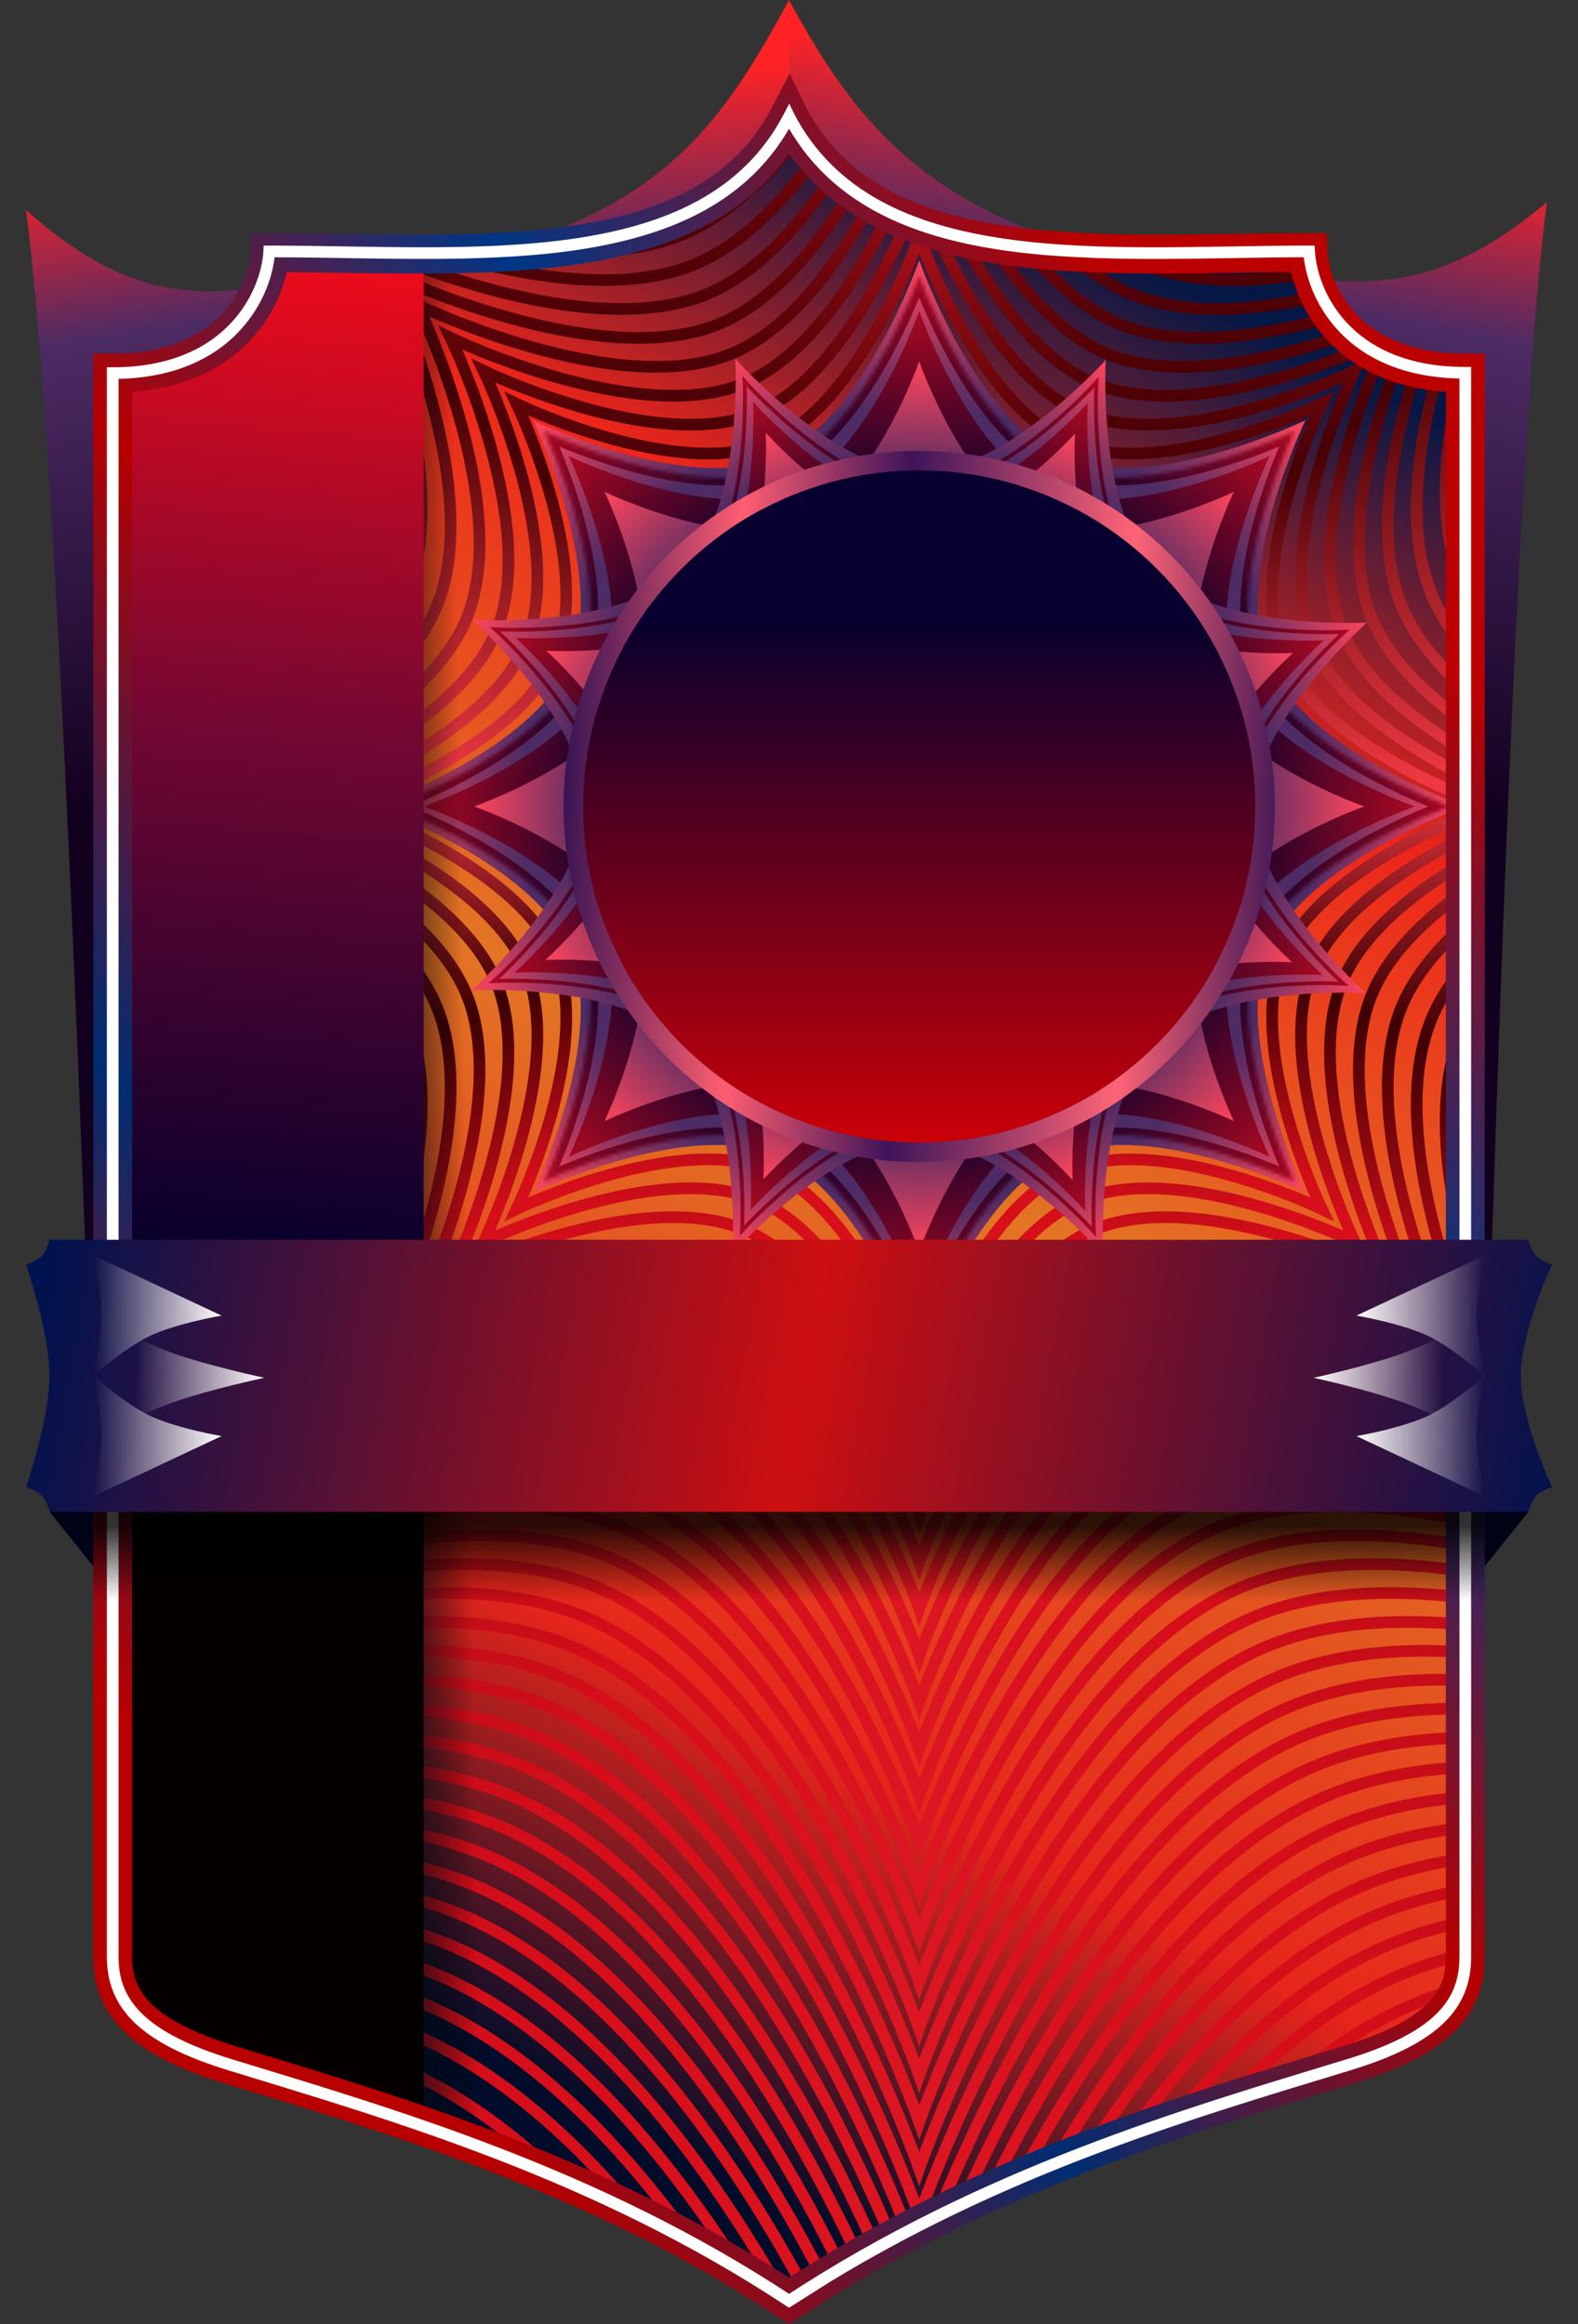 <svg width="406" height="598" viewBox="0 0 406 598" fill="none" xmlns="http://www.w3.org/2000/svg">
<rect x="0" y="0" width="406" height="598" fill="#333333" stroke="none"/>
<g id="VIP 4-1">
<path id="Ñ„Ð¾Ð½" d="M28.025 509.719C28.025 509.719 18.266 141.967 6.706 54.05C46.468 89.58 67.665 69.063 107.874 69.063C167.267 57.553 183.876 35.53 203.003 1.52588e-05V591C152.964 557.929 101.258 542.878 59.559 530.079C36.875 523.117 28.025 521.903 28.025 509.719Z" fill="url(#paint0_linear_256_20576)"></path>
<path id="BACK" d="M378.872 509.719C378.872 509.719 386.381 139.917 398 52C361.122 83 342.43 69.5 302.016 69.5C242.319 57.99 222.224 35.53 203 0V591C253.294 557.929 305.265 542.878 347.177 530.079C369.977 523.117 378.872 521.903 378.872 509.719Z" fill="url(#paint1_linear_256_20576)"></path>
<path id="BACK_2" d="M67.123 64.691C67.123 82.037 57.073 95.914 25.248 95.914C24.69 226.006 25.249 489.66 25.249 503.537C25.249 522.617 44.79 527.821 55.398 531.29C94.258 542.391 155.899 557.309 202.799 592C253.049 559.043 304.975 544.044 346.85 531.29C369.63 524.352 377 515.679 377 503.537V95.914C346.18 95.914 337.358 75.099 336.8 64.691C284.874 64.691 224.574 71.63 202.799 30C178.679 71.63 102.298 64.691 67.123 64.691Z" fill="url(#paint2_linear_256_20576)"></path>
<g id="BIG STAR">
<mask id="mask0_256_20576" style="mask-type:alpha" maskUnits="userSpaceOnUse" x="27" y="32" width="352" height="562">
<path id="BACK_3" d="M69.123 66.691C69.123 84.037 59.073 97.914 27.248 97.914C26.69 228.006 27.249 491.66 27.249 505.537C27.249 524.617 46.79 529.821 57.398 533.29C96.258 544.391 157.899 559.309 204.799 594C255.049 561.043 306.975 546.044 348.85 533.29C371.63 526.352 379 517.679 379 505.537V97.914C348.18 97.914 339.358 77.099 338.8 66.691C286.874 66.691 226.574 73.63 204.799 32C180.679 73.63 104.298 66.691 69.123 66.691Z" fill="#C4C4C4"></path>
</mask>
<g mask="url(#mask0_256_20576)">
<path id="Star 8" d="M236.5 61C236.5 61 251.561 104.166 275.24 113.974C298.918 123.782 340.091 103.909 340.091 103.909C340.091 103.909 320.218 145.082 330.026 168.76C339.834 192.439 383 207.5 383 207.5C383 207.5 339.834 222.561 330.026 246.24C320.218 269.918 340.091 311.091 340.091 311.091C340.091 311.091 298.918 291.218 275.24 301.026C251.561 310.834 236.5 354 236.5 354C236.5 354 221.439 310.834 197.76 301.026C174.082 291.218 132.909 311.091 132.909 311.091C132.909 311.091 152.782 269.918 142.974 246.24C133.166 222.561 90 207.5 90 207.5C90 207.5 133.166 192.439 142.974 168.76C152.782 145.082 132.909 103.909 132.909 103.909C132.909 103.909 174.082 123.782 197.76 113.974C221.439 104.166 236.5 61 236.5 61Z" stroke="url(#paint3_linear_256_20576)" stroke-width="3"></path>
<path id="Star 9" d="M236.5 49C236.5 49 252.795 95.702 278.413 106.313C304.031 116.925 348.576 95.424 348.576 95.424C348.576 95.424 327.075 139.969 337.687 165.587C348.298 191.205 395 207.5 395 207.5C395 207.5 348.298 223.795 337.687 249.413C327.075 275.031 348.576 319.576 348.576 319.576C348.576 319.576 304.031 298.075 278.413 308.687C252.795 319.298 236.5 366 236.5 366C236.5 366 220.205 319.298 194.587 308.687C168.969 298.075 124.424 319.576 124.424 319.576C124.424 319.576 145.925 275.031 135.313 249.413C124.702 223.795 78 207.5 78 207.5C78 207.5 124.702 191.205 135.313 165.587C145.925 139.969 124.424 95.424 124.424 95.424C124.424 95.424 168.969 116.925 194.587 106.313C220.205 95.702 236.5 49 236.5 49Z" stroke="url(#paint4_linear_256_20576)" stroke-width="3"></path>
<path id="Star 10" d="M236.5 37C236.5 37 254.029 87.238 281.586 98.653C309.143 110.067 357.062 86.938 357.062 86.938C357.062 86.938 333.933 134.856 345.347 162.414C356.762 189.971 407 207.5 407 207.5C407 207.5 356.762 225.029 345.347 252.586C333.933 280.143 357.062 328.062 357.062 328.062C357.062 328.062 309.143 304.933 281.586 316.347C254.029 327.762 236.5 378 236.5 378C236.5 378 218.971 327.762 191.414 316.347C163.856 304.933 115.938 328.062 115.938 328.062C115.938 328.062 139.067 280.143 127.653 252.586C116.238 225.029 66 207.5 66 207.5C66 207.5 116.238 189.971 127.653 162.414C139.067 134.856 115.938 86.938 115.938 86.938C115.938 86.938 163.856 110.067 191.414 98.653C218.971 87.238 236.5 37 236.5 37Z" stroke="url(#paint5_linear_256_20576)" stroke-width="3"></path>
<path id="Star 11" d="M236.5 25C236.5 25 255.262 78.774 284.759 90.992C314.256 103.21 365.547 78.453 365.547 78.453C365.547 78.453 340.79 129.744 353.008 159.241C365.226 188.738 419 207.5 419 207.5C419 207.5 365.226 226.262 353.008 255.759C340.79 285.256 365.547 336.547 365.547 336.547C365.547 336.547 314.256 311.79 284.759 324.008C255.262 336.226 236.5 390 236.5 390C236.5 390 217.738 336.226 188.241 324.008C158.744 311.79 107.453 336.547 107.453 336.547C107.453 336.547 132.21 285.256 119.992 255.759C107.774 226.262 54 207.5 54 207.5C54 207.5 107.774 188.738 119.992 159.241C132.21 129.744 107.453 78.453 107.453 78.453C107.453 78.453 158.744 103.21 188.241 90.992C217.738 78.774 236.5 25 236.5 25Z" stroke="url(#paint6_linear_256_20576)" stroke-width="3"></path>
<path id="Star 12" d="M236.5 13C236.5 13 256.496 70.31 287.932 83.331C319.369 96.353 374.032 69.968 374.032 69.968C374.032 69.968 347.647 124.631 360.669 156.068C373.69 187.504 431 207.5 431 207.5C431 207.5 373.69 227.496 360.669 258.932C347.647 290.369 374.032 345.032 374.032 345.032C374.032 345.032 319.369 318.647 287.932 331.669C256.496 344.69 236.5 402 236.5 402C236.5 402 216.504 344.69 185.068 331.669C153.631 318.647 98.968 345.032 98.968 345.032C98.968 345.032 125.352 290.369 112.331 258.932C99.31 227.496 42 207.5 42 207.5C42 207.5 99.31 187.504 112.331 156.068C125.352 124.631 98.968 69.968 98.968 69.968C98.968 69.968 153.631 96.353 185.068 83.331C216.504 70.31 236.5 13 236.5 13Z" stroke="url(#paint7_linear_256_20576)" stroke-width="3"></path>
<path id="Star 13" d="M236.5 1C236.5 1 257.73 61.845 291.106 75.67C324.482 89.495 382.518 61.483 382.518 61.483C382.518 61.483 354.505 119.518 368.33 152.894C382.155 186.27 443 207.5 443 207.5C443 207.5 382.155 228.73 368.33 262.106C354.505 295.482 382.518 353.518 382.518 353.518C382.518 353.518 324.482 325.505 291.106 339.33C257.73 353.155 236.5 414 236.5 414C236.5 414 215.27 353.155 181.894 339.33C148.518 325.505 90.483 353.518 90.483 353.518C90.483 353.518 118.495 295.482 104.67 262.106C90.845 228.73 30 207.5 30 207.5C30 207.5 90.845 186.27 104.67 152.894C118.495 119.518 90.483 61.483 90.483 61.483C90.483 61.483 148.518 89.495 181.894 75.67C215.27 61.845 236.5 1 236.5 1Z" stroke="url(#paint8_linear_256_20576)" stroke-width="3"></path>
<path id="Star 14" d="M236.5 -11C236.5 -11 258.963 53.381 294.279 68.009C329.594 82.638 391.003 52.997 391.003 52.997C391.003 52.997 361.362 114.406 375.991 149.721C390.619 185.037 455 207.5 455 207.5C455 207.5 390.619 229.963 375.991 265.279C361.362 300.594 391.003 362.003 391.003 362.003C391.003 362.003 329.594 332.362 294.279 346.991C258.963 361.619 236.5 426 236.5 426C236.5 426 214.037 361.619 178.721 346.991C143.406 332.362 81.997 362.003 81.997 362.003C81.997 362.003 111.638 300.594 97.009 265.279C82.381 229.963 18 207.5 18 207.5C18 207.5 82.381 185.037 97.009 149.721C111.638 114.406 81.997 52.997 81.997 52.997C81.997 52.997 143.406 82.638 178.721 68.009C214.037 53.381 236.5 -11 236.5 -11Z" stroke="url(#paint9_linear_256_20576)" stroke-width="3"></path>
<path id="Star 15" d="M236.5 -23C236.5 -23 260.197 44.917 297.452 60.349C334.707 75.78 399.488 44.512 399.488 44.512C399.488 44.512 368.22 109.293 383.651 146.548C399.083 183.803 467 207.5 467 207.5C467 207.5 399.083 231.197 383.651 268.452C368.22 305.707 399.488 370.488 399.488 370.488C399.488 370.488 334.707 339.22 297.452 354.651C260.197 370.083 236.5 438 236.5 438C236.5 438 212.803 370.083 175.548 354.651C138.293 339.22 73.512 370.488 73.512 370.488C73.512 370.488 104.78 305.707 89.349 268.452C73.917 231.197 6 207.5 6 207.5C6 207.5 73.917 183.803 89.349 146.548C104.78 109.293 73.512 44.512 73.512 44.512C73.512 44.512 138.293 75.78 175.548 60.349C212.803 44.917 236.5 -23 236.5 -23Z" stroke="url(#paint10_linear_256_20576)" stroke-width="3"></path>
<path id="Star 16" d="M236.5 -35C236.5 -35 261.431 36.453 300.625 52.688C339.82 68.923 407.973 36.027 407.973 36.027C407.973 36.027 375.077 104.18 391.312 143.375C407.547 182.569 479 207.5 479 207.5C479 207.5 407.547 232.431 391.312 271.625C375.077 310.82 407.973 378.973 407.973 378.973C407.973 378.973 339.82 346.077 300.625 362.312C261.431 378.547 236.5 450 236.5 450C236.5 450 211.569 378.547 172.375 362.312C133.18 346.077 65.027 378.973 65.027 378.973C65.027 378.973 97.923 310.82 81.688 271.625C65.453 232.431 -6 207.5 -6 207.5C-6 207.5 65.453 182.569 81.688 143.375C97.923 104.18 65.027 36.027 65.027 36.027C65.027 36.027 133.18 68.923 172.375 52.688C211.569 36.453 236.5 -35 236.5 -35Z" stroke="url(#paint11_linear_256_20576)" stroke-width="3"></path>
<path id="Star 17" d="M236.5 -47C236.5 -47 262.664 27.989 303.798 45.027C344.933 62.065 416.459 27.541 416.459 27.541C416.459 27.541 381.935 99.067 398.973 140.201C416.011 181.336 491 207.5 491 207.5C491 207.5 416.011 233.664 398.973 274.798C381.935 315.933 416.459 387.459 416.459 387.459C416.459 387.459 344.933 352.935 303.798 369.973C262.664 387.011 236.5 462 236.5 462C236.5 462 210.336 387.011 169.201 369.973C128.067 352.935 56.541 387.459 56.541 387.459C56.541 387.459 91.065 315.933 74.027 274.798C56.989 233.664 -18 207.5 -18 207.5C-18 207.5 56.989 181.336 74.027 140.201C91.065 99.067 56.541 27.541 56.541 27.541C56.541 27.541 128.067 62.065 169.201 45.027C210.336 27.989 236.5 -47 236.5 -47Z" stroke="url(#paint12_linear_256_20576)" stroke-width="3"></path>
<path id="Star 18" d="M236.5 -59C236.5 -59 263.898 19.524 306.972 37.366C350.045 55.208 424.944 19.056 424.944 19.056C424.944 19.056 388.792 93.955 406.634 137.028C424.476 180.102 503 207.5 503 207.5C503 207.5 424.476 234.898 406.634 277.972C388.792 321.045 424.944 395.944 424.944 395.944C424.944 395.944 350.045 359.792 306.972 377.634C263.898 395.476 236.5 474 236.5 474C236.5 474 209.102 395.476 166.028 377.634C122.955 359.792 48.056 395.944 48.056 395.944C48.056 395.944 84.208 321.045 66.366 277.972C48.525 234.898 -30 207.5 -30 207.5C-30 207.5 48.525 180.102 66.366 137.028C84.208 93.955 48.056 19.056 48.056 19.056C48.056 19.056 122.955 55.208 166.028 37.366C209.102 19.524 236.5 -59 236.5 -59Z" stroke="url(#paint13_linear_256_20576)" stroke-width="3"></path>
<path id="Star 19" d="M236.5 -71C236.5 -71 265.132 11.06 310.145 29.705C355.158 48.35 433.429 10.571 433.429 10.571C433.429 10.571 395.65 88.842 414.295 133.855C432.94 178.868 515 207.5 515 207.5C515 207.5 432.94 236.132 414.295 281.145C395.65 326.158 433.429 404.429 433.429 404.429C433.429 404.429 355.158 366.65 310.145 385.295C265.132 403.94 236.5 486 236.5 486C236.5 486 207.868 403.94 162.855 385.295C117.842 366.65 39.571 404.429 39.571 404.429C39.571 404.429 77.35 326.158 58.705 281.145C40.06 236.132 -42 207.5 -42 207.5C-42 207.5 40.06 178.868 58.705 133.855C77.35 88.842 39.571 10.571 39.571 10.571C39.571 10.571 117.842 48.35 162.855 29.705C207.868 11.06 236.5 -71 236.5 -71Z" stroke="url(#paint14_linear_256_20576)" stroke-width="3"></path>
<path id="Star 20" d="M236.5 -83C236.5 -83 266.365 2.596 313.318 22.045C360.271 41.493 441.915 2.085 441.915 2.085C441.915 2.085 402.507 83.729 421.955 130.682C441.404 177.635 527 207.5 527 207.5C527 207.5 441.404 237.365 421.955 284.318C402.507 331.271 441.915 412.915 441.915 412.915C441.915 412.915 360.271 373.507 313.318 392.955C266.365 412.404 236.5 498 236.5 498C236.5 498 206.635 412.404 159.682 392.955C112.729 373.507 31.085 412.915 31.085 412.915C31.085 412.915 70.493 331.271 51.045 284.318C31.596 237.365 -54 207.5 -54 207.5C-54 207.5 31.596 177.635 51.045 130.682C70.493 83.729 31.085 2.085 31.085 2.085C31.085 2.085 112.729 41.493 159.682 22.045C206.635 2.596 236.5 -83 236.5 -83Z" stroke="url(#paint15_linear_256_20576)" stroke-width="3"></path>
<path id="Star 21" d="M236.5 -95C236.5 -95 267.599 -5.868 316.491 14.384C365.384 34.636 450.4 -6.4 450.4 -6.4C450.4 -6.4 409.364 78.616 429.616 127.509C449.868 176.401 539 207.5 539 207.5C539 207.5 449.868 238.599 429.616 287.491C409.364 336.384 450.4 421.4 450.4 421.4C450.4 421.4 365.384 380.364 316.491 400.616C267.599 420.868 236.5 510 236.5 510C236.5 510 205.401 420.868 156.509 400.616C107.616 380.364 22.6 421.4 22.6 421.4C22.6 421.4 63.636 336.384 43.384 287.491C23.132 238.599 -66 207.5 -66 207.5C-66 207.5 23.132 176.401 43.384 127.509C63.636 78.616 22.6 -6.4 22.6 -6.4C22.6 -6.4 107.616 34.636 156.509 14.384C205.401 -5.868 236.5 -95 236.5 -95Z" stroke="url(#paint16_linear_256_20576)" stroke-width="3"></path>
<path id="Star 22" d="M236.5 -107C236.5 -107 268.833 -14.332 319.665 6.723C370.496 27.778 458.885 -14.885 458.885 -14.885C458.885 -14.885 416.222 73.504 437.277 124.335C458.332 175.167 551 207.5 551 207.5C551 207.5 458.332 239.833 437.277 290.665C416.222 341.496 458.885 429.885 458.885 429.885C458.885 429.885 370.496 387.222 319.665 408.277C268.833 429.332 236.5 522 236.5 522C236.5 522 204.167 429.332 153.335 408.277C102.504 387.222 14.115 429.885 14.115 429.885C14.115 429.885 56.778 341.496 35.723 290.665C14.668 239.833 -78 207.5 -78 207.5C-78 207.5 14.668 175.167 35.723 124.335C56.778 73.504 14.115 -14.885 14.115 -14.885C14.115 -14.885 102.504 27.778 153.335 6.723C204.167 -14.332 236.5 -107 236.5 -107Z" stroke="url(#paint17_linear_256_20576)" stroke-width="3"></path>
<path id="Star 23" d="M236.5 -119C236.5 -119 270.066 -22.796 322.838 -0.938C375.609 20.921 467.37 -23.37 467.37 -23.37C467.37 -23.37 423.079 68.391 444.938 121.162C466.796 173.934 563 207.5 563 207.5C563 207.5 466.796 241.066 444.938 293.838C423.079 346.609 467.37 438.37 467.37 438.37C467.37 438.37 375.609 394.079 322.838 415.938C270.066 437.796 236.5 534 236.5 534C236.5 534 202.934 437.796 150.162 415.938C97.391 394.079 5.63 438.37 5.63 438.37C5.63 438.37 49.921 346.609 28.062 293.838C6.204 241.066 -90 207.5 -90 207.5C-90 207.5 6.204 173.934 28.062 121.162C49.921 68.391 5.63 -23.37 5.63 -23.37C5.63 -23.37 97.391 20.921 150.162 -0.938C202.934 -22.796 236.5 -119 236.5 -119Z" stroke="url(#paint18_linear_256_20576)" stroke-width="3"></path>
<path id="Star 24" d="M236.5 -131C236.5 -131 271.3 -31.261 326.011 -8.599C380.722 14.063 475.856 -31.856 475.856 -31.856C475.856 -31.856 429.937 63.278 452.599 117.989C475.261 172.7 575 207.5 575 207.5C575 207.5 475.261 242.3 452.599 297.011C429.937 351.722 475.856 446.856 475.856 446.856C475.856 446.856 380.722 400.937 326.011 423.599C271.3 446.261 236.5 546 236.5 546C236.5 546 201.7 446.261 146.989 423.599C92.278 400.937 -2.856 446.856 -2.856 446.856C-2.856 446.856 43.063 351.722 20.401 297.011C-2.261 242.3 -102 207.5 -102 207.5C-102 207.5 -2.261 172.7 20.401 117.989C43.063 63.278 -2.856 -31.856 -2.856 -31.856C-2.856 -31.856 92.278 14.063 146.989 -8.599C201.7 -31.261 236.5 -131 236.5 -131Z" stroke="url(#paint19_linear_256_20576)" stroke-width="3"></path>
<path id="Star 25" d="M236.5 -143C236.5 -143 272.534 -39.725 329.184 -16.259C385.835 7.206 484.341 -40.341 484.341 -40.341C484.341 -40.341 436.794 58.165 460.259 114.816C483.725 171.466 587 207.5 587 207.5C587 207.5 483.725 243.534 460.259 300.184C436.794 356.835 484.341 455.341 484.341 455.341C484.341 455.341 385.835 407.794 329.184 431.259C272.534 454.725 236.5 558 236.5 558C236.5 558 200.466 454.725 143.816 431.259C87.165 407.794 -11.341 455.341 -11.341 455.341C-11.341 455.341 36.206 356.835 12.741 300.184C-10.725 243.534 -114 207.5 -114 207.5C-114 207.5 -10.725 171.466 12.741 114.816C36.206 58.165 -11.341 -40.341 -11.341 -40.341C-11.341 -40.341 87.165 7.206 143.816 -16.259C200.466 -39.725 236.5 -143 236.5 -143Z" stroke="url(#paint20_linear_256_20576)" stroke-width="3"></path>
<path id="Star 26" d="M236.5 -155C236.5 -155 273.767 -48.189 332.357 -23.92C390.947 0.348 492.826 -48.826 492.826 -48.826C492.826 -48.826 443.652 53.053 467.92 111.643C492.189 170.233 599 207.5 599 207.5C599 207.5 492.189 244.767 467.92 303.357C443.652 361.947 492.826 463.826 492.826 463.826C492.826 463.826 390.947 414.652 332.357 438.92C273.767 463.189 236.5 570 236.5 570C236.5 570 199.233 463.189 140.643 438.92C82.053 414.652 -19.826 463.826 -19.826 463.826C-19.826 463.826 29.349 361.947 5.08 303.357C-19.189 244.767 -126 207.5 -126 207.5C-126 207.5 -19.189 170.233 5.08 111.643C29.349 53.053 -19.826 -48.826 -19.826 -48.826C-19.826 -48.826 82.053 0.348 140.643 -23.92C199.233 -48.189 236.5 -155 236.5 -155Z" stroke="url(#paint21_linear_256_20576)" stroke-width="3"></path>
<path id="Star 27" d="M236.5 -167C236.5 -167 275.001 -56.653 335.531 -31.581C396.06 -6.509 501.311 -57.312 501.311 -57.312C501.311 -57.312 450.509 47.94 475.581 108.469C500.653 168.999 611 207.5 611 207.5C611 207.5 500.653 246.001 475.581 306.531C450.509 367.06 501.311 472.311 501.311 472.311C501.311 472.311 396.06 421.509 335.531 446.581C275.001 471.653 236.5 582 236.5 582C236.5 582 197.999 471.653 137.469 446.581C76.94 421.509 -28.311 472.311 -28.311 472.311C-28.311 472.311 22.491 367.06 -2.581 306.531C-27.653 246.001 -138 207.5 -138 207.5C-138 207.5 -27.653 168.999 -2.581 108.469C22.491 47.94 -28.311 -57.312 -28.311 -57.312C-28.311 -57.312 76.94 -6.509 137.469 -31.581C197.999 -56.653 236.5 -167 236.5 -167Z" stroke="url(#paint22_linear_256_20576)" stroke-width="3"></path>
<path id="Star 28" d="M236.5 -179C236.5 -179 276.235 -65.117 338.704 -39.242C401.173 -13.366 509.797 -65.797 509.797 -65.797C509.797 -65.797 457.366 42.827 483.242 105.296C509.117 167.765 623 207.5 623 207.5C623 207.5 509.117 247.235 483.242 309.704C457.366 372.173 509.797 480.797 509.797 480.797C509.797 480.797 401.173 428.366 338.704 454.242C276.235 480.117 236.5 594 236.5 594C236.5 594 196.765 480.117 134.296 454.242C71.827 428.366 -36.797 480.797 -36.797 480.797C-36.797 480.797 15.634 372.173 -10.242 309.704C-36.117 247.235 -150 207.5 -150 207.5C-150 207.5 -36.117 167.765 -10.242 105.296C15.634 42.827 -36.797 -65.797 -36.797 -65.797C-36.797 -65.797 71.827 -13.366 134.296 -39.242C196.765 -65.117 236.5 -179 236.5 -179Z" stroke="url(#paint23_linear_256_20576)" stroke-width="3"></path>
<path id="Star 29" d="M236.5 -191C236.5 -191 277.469 -73.582 341.877 -46.903C406.286 -20.224 518.282 -74.282 518.282 -74.282C518.282 -74.282 464.224 37.715 490.903 102.123C517.582 166.531 635 207.5 635 207.5C635 207.5 517.582 248.469 490.903 312.877C464.224 377.286 518.282 489.282 518.282 489.282C518.282 489.282 406.286 435.224 341.877 461.903C277.469 488.582 236.5 606 236.5 606C236.5 606 195.531 488.582 131.123 461.903C66.715 435.224 -45.282 489.282 -45.282 489.282C-45.282 489.282 8.776 377.286 -17.903 312.877C-44.582 248.469 -162 207.5 -162 207.5C-162 207.5 -44.582 166.531 -17.903 102.123C8.776 37.715 -45.282 -74.282 -45.282 -74.282C-45.282 -74.282 66.715 -20.224 131.123 -46.903C195.531 -73.582 236.5 -191 236.5 -191Z" stroke="url(#paint24_linear_256_20576)" stroke-width="3"></path>
<path id="Star 30" d="M236.5 -203C236.5 -203 278.702 -82.046 345.05 -54.563C411.398 -27.081 526.767 -82.767 526.767 -82.767C526.767 -82.767 471.081 32.602 498.563 98.95C526.046 165.298 647 207.5 647 207.5C647 207.5 526.046 249.702 498.563 316.05C471.081 382.398 526.767 497.767 526.767 497.767C526.767 497.767 411.398 442.081 345.05 469.563C278.702 497.046 236.5 618 236.5 618C236.5 618 194.298 497.046 127.95 469.563C61.602 442.081 -53.767 497.767 -53.767 497.767C-53.767 497.767 1.919 382.398 -25.564 316.05C-53.046 249.702 -174 207.5 -174 207.5C-174 207.5 -53.046 165.298 -25.564 98.95C1.919 32.602 -53.767 -82.767 -53.767 -82.767C-53.767 -82.767 61.602 -27.081 127.95 -54.563C194.298 -82.046 236.5 -203 236.5 -203Z" stroke="url(#paint25_linear_256_20576)" stroke-width="3"></path>
<path id="Star 31" d="M236.5 -215C236.5 -215 279.936 -90.51 348.223 -62.224C416.511 -33.939 535.253 -91.253 535.253 -91.253C535.253 -91.253 477.939 27.489 506.224 95.776C534.51 164.064 659 207.5 659 207.5C659 207.5 534.51 250.936 506.224 319.223C477.939 387.511 535.253 506.253 535.253 506.253C535.253 506.253 416.511 448.939 348.223 477.224C279.936 505.51 236.5 630 236.5 630C236.5 630 193.064 505.51 124.777 477.224C56.489 448.939 -62.253 506.253 -62.253 506.253C-62.253 506.253 -4.939 387.511 -33.224 319.223C-61.51 250.936 -186 207.5 -186 207.5C-186 207.5 -61.51 164.064 -33.224 95.776C-4.939 27.489 -62.253 -91.253 -62.253 -91.253C-62.253 -91.253 56.489 -33.939 124.777 -62.224C193.064 -90.51 236.5 -215 236.5 -215Z" stroke="url(#paint26_linear_256_20576)" stroke-width="3"></path>
<path id="Star 32" d="M236.5 -227C236.5 -227 281.17 -98.974 351.397 -69.885C421.624 -40.796 543.738 -99.738 543.738 -99.738C543.738 -99.738 484.796 22.376 513.885 92.603C542.974 162.83 671 207.5 671 207.5C671 207.5 542.974 252.17 513.885 322.397C484.796 392.624 543.738 514.738 543.738 514.738C543.738 514.738 421.624 455.796 351.397 484.885C281.17 513.974 236.5 642 236.5 642C236.5 642 191.83 513.974 121.603 484.885C51.376 455.796 -70.738 514.738 -70.738 514.738C-70.738 514.738 -11.796 392.624 -40.885 322.397C-69.974 252.17 -198 207.5 -198 207.5C-198 207.5 -69.974 162.83 -40.885 92.603C-11.796 22.376 -70.738 -99.738 -70.738 -99.738C-70.738 -99.738 51.376 -40.796 121.603 -69.885C191.83 -98.974 236.5 -227 236.5 -227Z" stroke="url(#paint27_linear_256_20576)" stroke-width="3"></path>
<path id="Star 33" d="M236.5 -239C236.5 -239 282.403 -107.438 354.57 -77.546C426.736 -47.654 552.223 -108.223 552.223 -108.223C552.223 -108.223 491.654 17.264 521.546 89.43C551.438 161.597 683 207.5 683 207.5C683 207.5 551.438 253.403 521.546 325.57C491.654 397.736 552.223 523.223 552.223 523.223C552.223 523.223 426.736 462.654 354.57 492.546C282.403 522.438 236.5 654 236.5 654C236.5 654 190.597 522.438 118.43 492.546C46.264 462.654 -79.223 523.223 -79.223 523.223C-79.223 523.223 -18.654 397.736 -48.546 325.57C-78.438 253.403 -210 207.5 -210 207.5C-210 207.5 -78.438 161.597 -48.546 89.43C-18.654 17.264 -79.223 -108.223 -79.223 -108.223C-79.223 -108.223 46.264 -47.654 118.43 -77.546C190.597 -107.438 236.5 -239 236.5 -239Z" stroke="url(#paint28_linear_256_20576)" stroke-width="3"></path>
<path id="Star 34" d="M236.5 -251C236.5 -251 283.637 -115.903 357.743 -85.207C431.849 -54.511 560.708 -116.708 560.708 -116.708C560.708 -116.708 498.511 12.151 529.207 86.257C559.902 160.363 695 207.5 695 207.5C695 207.5 559.902 254.637 529.207 328.743C498.511 402.849 560.708 531.708 560.708 531.708C560.708 531.708 431.849 469.511 357.743 500.207C283.637 530.902 236.5 666 236.5 666C236.5 666 189.363 530.902 115.257 500.207C41.151 469.511 -87.709 531.708 -87.709 531.708C-87.709 531.708 -25.511 402.849 -56.207 328.743C-86.903 254.637 -222 207.5 -222 207.5C-222 207.5 -86.903 160.363 -56.207 86.257C-25.511 12.151 -87.709 -116.708 -87.709 -116.708C-87.709 -116.708 41.151 -54.511 115.257 -85.207C189.363 -115.903 236.5 -251 236.5 -251Z" stroke="url(#paint29_linear_256_20576)" stroke-width="3"></path>
<path id="Star 35" d="M236.5 -263C236.5 -263 284.871 -124.367 360.916 -92.868C436.962 -61.368 569.194 -125.194 569.194 -125.194C569.194 -125.194 505.368 7.038 536.868 83.084C568.367 159.129 707 207.5 707 207.5C707 207.5 568.367 255.871 536.868 331.916C505.368 407.962 569.194 540.194 569.194 540.194C569.194 540.194 436.962 476.368 360.916 507.868C284.871 539.367 236.5 678 236.5 678C236.5 678 188.129 539.367 112.084 507.868C36.038 476.368 -96.194 540.194 -96.194 540.194C-96.194 540.194 -32.368 407.962 -63.868 331.916C-95.367 255.871 -234 207.5 -234 207.5C-234 207.5 -95.367 159.129 -63.868 83.084C-32.368 7.038 -96.194 -125.194 -96.194 -125.194C-96.194 -125.194 36.038 -61.368 112.084 -92.868C188.129 -124.367 236.5 -263 236.5 -263Z" stroke="url(#paint30_linear_256_20576)" stroke-width="3"></path>
<path id="Star 36" d="M236.5 -275C236.5 -275 286.104 -132.831 364.09 -100.528C442.075 -68.226 577.679 -133.679 577.679 -133.679C577.679 -133.679 512.226 1.925 544.528 79.91C576.831 157.896 719 207.5 719 207.5C719 207.5 576.831 257.104 544.528 335.09C512.226 413.075 577.679 548.679 577.679 548.679C577.679 548.679 442.075 483.226 364.09 515.528C286.104 547.831 236.5 690 236.5 690C236.5 690 186.896 547.831 108.91 515.528C30.925 483.226 -104.679 548.679 -104.679 548.679C-104.679 548.679 -39.226 413.075 -71.528 335.09C-103.831 257.104 -246 207.5 -246 207.5C-246 207.5 -103.831 157.896 -71.528 79.91C-39.226 1.925 -104.679 -133.679 -104.679 -133.679C-104.679 -133.679 30.925 -68.226 108.91 -100.528C186.896 -132.831 236.5 -275 236.5 -275Z" stroke="url(#paint31_linear_256_20576)" stroke-width="3"></path>
<path id="Star 37" d="M236.5 -287C236.5 -287 287.338 -141.295 367.263 -108.189C447.187 -75.083 586.164 -142.164 586.164 -142.164C586.164 -142.164 519.083 -3.187 552.189 76.737C585.295 156.662 731 207.5 731 207.5C731 207.5 585.295 258.338 552.189 338.263C519.083 418.187 586.164 557.164 586.164 557.164C586.164 557.164 447.187 490.083 367.263 523.189C287.338 556.295 236.5 702 236.5 702C236.5 702 185.662 556.295 105.737 523.189C25.812 490.083 -113.164 557.164 -113.164 557.164C-113.164 557.164 -46.083 418.187 -79.189 338.263C-112.295 258.338 -258 207.5 -258 207.5C-258 207.5 -112.295 156.662 -79.189 76.737C-46.083 -3.187 -113.164 -142.164 -113.164 -142.164C-113.164 -142.164 25.812 -75.083 105.737 -108.189C185.662 -141.295 236.5 -287 236.5 -287Z" stroke="url(#paint32_linear_256_20576)" stroke-width="3"></path>
<path id="Star 38" d="M236 -299C236 -299 288.123 -149.612 370.068 -115.669C452.013 -81.726 594.503 -150.503 594.503 -150.503C594.503 -150.503 525.726 -8.013 559.669 73.932C593.612 155.877 743 208 743 208C743 208 593.612 260.123 559.669 342.068C525.726 424.013 594.503 566.503 594.503 566.503C594.503 566.503 452.013 497.726 370.068 531.669C288.123 565.612 236 715 236 715C236 715 183.877 565.612 101.932 531.669C19.987 497.726 -122.503 566.503 -122.503 566.503C-122.503 566.503 -53.726 424.013 -87.669 342.068C-121.612 260.123 -271 208 -271 208C-271 208 -121.612 155.877 -87.669 73.932C-53.726 -8.013 -122.503 -150.503 -122.503 -150.503C-122.503 -150.503 19.987 -81.726 101.932 -115.669C183.877 -149.612 236 -299 236 -299Z" stroke="url(#paint33_linear_256_20576)" stroke-width="3"></path>
</g>
</g>
<path id="Star 3" d="M236.5 67C236.5 67 250.944 108.398 273.653 117.805C296.362 127.211 335.848 108.152 335.848 108.152C335.848 108.152 316.789 147.638 326.195 170.347C335.602 193.056 377 207.5 377 207.5C377 207.5 335.602 221.944 326.195 244.653C316.789 267.362 335.848 306.848 335.848 306.848C335.848 306.848 296.362 287.789 273.653 297.195C250.944 306.602 236.5 348 236.5 348C236.5 348 222.056 306.602 199.347 297.195C176.638 287.789 137.152 306.848 137.152 306.848C137.152 306.848 156.211 267.362 146.805 244.653C137.398 221.944 96 207.5 96 207.5C96 207.5 137.398 193.056 146.805 170.347C156.211 147.638 137.152 108.152 137.152 108.152C137.152 108.152 176.638 127.211 199.347 117.805C222.056 108.398 236.5 67 236.5 67Z" fill="url(#paint34_radial_256_20576)"></path>
<path id="Star 4" d="M236.5 80C236.5 80 249.608 117.568 270.215 126.104C290.823 134.64 326.656 117.344 326.656 117.344C326.656 117.344 309.36 153.177 317.896 173.785C326.432 194.392 364 207.5 364 207.5C364 207.5 326.432 220.608 317.896 241.215C309.36 261.823 326.656 297.656 326.656 297.656C326.656 297.656 290.823 280.36 270.215 288.896C249.608 297.432 236.5 335 236.5 335C236.5 335 223.392 297.432 202.785 288.896C182.177 280.36 146.344 297.656 146.344 297.656C146.344 297.656 163.64 261.823 155.104 241.215C146.568 220.608 109 207.5 109 207.5C109 207.5 146.568 194.392 155.104 173.785C163.64 153.177 146.344 117.344 146.344 117.344C146.344 117.344 182.177 134.64 202.785 126.104C223.392 117.568 236.5 80 236.5 80Z" fill="url(#paint35_radial_256_20576)"></path>
<g id="Star 11_2">
<mask id="path-38-inside-1_256_20576" fill="white">
<path d="M236.5 71C236.5 71 250.533 111.22 272.595 120.358C294.657 129.497 333.02 110.98 333.02 110.98C333.02 110.98 314.503 149.343 323.642 171.405C332.78 193.467 373 207.5 373 207.5C373 207.5 332.78 221.533 323.642 243.595C314.503 265.657 333.02 304.02 333.02 304.02C333.02 304.02 294.657 285.503 272.595 294.642C250.533 303.78 236.5 344 236.5 344C236.5 344 222.467 303.78 200.405 294.642C178.343 285.503 139.98 304.02 139.98 304.02C139.98 304.02 158.497 265.657 149.358 243.595C140.22 221.533 100 207.5 100 207.5C100 207.5 140.22 193.467 149.358 171.405C158.497 149.343 139.98 110.98 139.98 110.98C139.98 110.98 178.343 129.497 200.405 120.358C222.467 111.22 236.5 71 236.5 71Z"></path>
</mask>
<path d="M236.5 71C236.5 71 250.533 111.22 272.595 120.358C294.657 129.497 333.02 110.98 333.02 110.98C333.02 110.98 314.503 149.343 323.642 171.405C332.78 193.467 373 207.5 373 207.5C373 207.5 332.78 221.533 323.642 243.595C314.503 265.657 333.02 304.02 333.02 304.02C333.02 304.02 294.657 285.503 272.595 294.642C250.533 303.78 236.5 344 236.5 344C236.5 344 222.467 303.78 200.405 294.642C178.343 285.503 139.98 304.02 139.98 304.02C139.98 304.02 158.497 265.657 149.358 243.595C140.22 221.533 100 207.5 100 207.5C100 207.5 140.22 193.467 149.358 171.405C158.497 149.343 139.98 110.98 139.98 110.98C139.98 110.98 178.343 129.497 200.405 120.358C222.467 111.22 236.5 71 236.5 71Z" stroke="url(#paint36_radial_256_20576)" stroke-width="4" mask="url(#path-38-inside-1_256_20576)"></path>
</g>
<path id="Star 9_2" d="M236.5 93C236.5 93 248.271 126.738 266.778 134.403C285.284 142.069 317.464 126.536 317.464 126.536C317.464 126.536 301.931 158.716 309.597 177.222C317.262 195.729 351 207.5 351 207.5C351 207.5 317.262 219.271 309.597 237.778C301.931 256.284 317.464 288.464 317.464 288.464C317.464 288.464 285.284 272.931 266.778 280.597C248.271 288.262 236.5 322 236.5 322C236.5 322 224.729 288.262 206.222 280.597C187.716 272.931 155.536 288.464 155.536 288.464C155.536 288.464 171.069 256.284 163.403 237.778C155.738 219.271 122 207.5 122 207.5C122 207.5 155.738 195.729 163.403 177.222C171.069 158.716 155.536 126.536 155.536 126.536C155.536 126.536 187.716 142.069 206.222 134.403C224.729 126.738 236.5 93 236.5 93Z" fill="url(#paint37_radial_256_20576)"></path>
<path id="Star 5" d="M189.196 92.304C189.196 92.304 214.977 121.384 236.763 121.45C258.548 121.517 284.507 92.595 284.507 92.595C284.507 92.595 282.174 131.387 297.532 146.839C312.89 162.291 351.696 160.196 351.696 160.196C351.696 160.196 322.616 185.977 322.55 207.763C322.483 229.548 351.405 255.507 351.405 255.507C351.405 255.507 312.613 253.174 297.161 268.532C281.709 283.89 283.804 322.696 283.804 322.696C283.804 322.696 258.023 293.616 236.237 293.55C214.452 293.483 188.493 322.405 188.493 322.405C188.493 322.405 190.826 283.613 175.468 268.161C160.11 252.709 121.304 254.804 121.304 254.804C121.304 254.804 150.384 229.023 150.45 207.237C150.517 185.452 121.595 159.493 121.595 159.493C121.595 159.493 160.387 161.826 175.839 146.468C191.291 131.11 189.196 92.304 189.196 92.304Z" fill="url(#paint38_radial_256_20576)"></path>
<path id="Star 6" d="M193.751 103.396C193.751 103.396 217.049 129.675 236.737 129.735C256.426 129.795 279.884 103.659 279.884 103.659C279.884 103.659 277.777 138.716 291.656 152.68C305.535 166.644 340.604 164.751 340.604 164.751C340.604 164.751 314.325 188.049 314.265 207.737C314.205 227.426 340.341 250.884 340.341 250.884C340.341 250.884 305.284 248.777 291.32 262.656C277.356 276.535 279.25 311.604 279.25 311.604C279.25 311.604 255.951 285.325 236.263 285.265C216.575 285.205 193.116 311.341 193.116 311.341C193.116 311.341 195.223 276.284 181.344 262.32C167.465 248.356 132.396 250.249 132.396 250.249C132.396 250.249 158.675 226.951 158.735 207.263C158.796 187.574 132.659 164.116 132.659 164.116C132.659 164.116 167.716 166.223 181.68 152.344C195.644 138.465 193.751 103.396 193.751 103.396Z" fill="url(#paint39_radial_256_20576)"></path>
<path id="Star 12_2" d="M191.58 98.111C191.58 98.111 216.062 125.724 236.749 125.788C257.437 125.851 282.087 98.387 282.087 98.387C282.087 98.387 279.872 135.224 294.456 149.897C309.039 164.57 345.889 162.58 345.889 162.58C345.889 162.58 318.276 187.062 318.212 207.749C318.149 228.437 345.613 253.087 345.613 253.087C345.613 253.087 308.776 250.872 294.103 265.456C279.43 280.039 281.42 316.889 281.42 316.889C281.42 316.889 256.938 289.276 236.25 289.212C215.563 289.149 190.913 316.613 190.913 316.613C190.913 316.613 193.128 279.776 178.544 265.103C163.961 250.43 127.111 252.42 127.111 252.42C127.111 252.42 154.724 227.938 154.788 207.251C154.851 186.563 127.387 161.913 127.387 161.913C127.387 161.913 164.224 164.128 178.897 149.544C193.57 134.961 191.58 98.111 191.58 98.111Z" stroke="url(#paint40_radial_256_20576)"></path>
<path id="Star 8_2" d="M197.002 111.314C197.002 111.314 218.529 135.595 236.719 135.65C254.91 135.706 276.584 111.557 276.584 111.557C276.584 111.557 274.637 143.948 287.46 156.85C300.284 169.752 332.686 168.002 332.686 168.002C332.686 168.002 308.405 189.529 308.35 207.719C308.294 225.91 332.443 247.584 332.443 247.584C332.443 247.584 300.052 245.637 287.15 258.46C274.248 271.284 275.998 303.686 275.998 303.686C275.998 303.686 254.471 279.405 236.281 279.35C218.09 279.294 196.416 303.443 196.416 303.443C196.416 303.443 198.363 271.052 185.54 258.15C172.716 245.248 140.314 246.998 140.314 246.998C140.314 246.998 164.595 225.471 164.65 207.281C164.706 189.09 140.557 167.416 140.557 167.416C140.557 167.416 172.948 169.363 185.85 156.54C198.752 143.716 197.002 111.314 197.002 111.314Z" fill="url(#paint41_radial_256_20576)"></path>
<path id="ICON BAR" d="M78.617 65C78.617 82.354 65.825 96.237 25.316 96.237C24.605 226.389 25.317 490.165 25.317 504.048C25.317 523.137 50.19 528.343 63.693 531.814C81.972 535.918 104.211 544.047 128 550V65.396C109.057 65.586 91.624 65 78.617 65Z" fill="url(#paint42_linear_256_20576)"></path>
<path id="ICON BAR_2" d="M70.644 65C70.644 82.336 60.709 96.204 29.245 96.204C28.693 226.223 29.246 489.726 29.246 503.595C29.246 522.664 48.565 527.865 59.053 531.332C73.25 535.432 90.523 540.053 109 546V65.396C94.287 65.585 80.747 65 70.644 65Z" fill="url(#paint43_linear_256_20576)"></path>
<path id="Vector 1" d="M26 387L12.777 389L24 403L26 387Z" fill="#000215"></path>
<path id="Vector 2" d="M380 387L393.228 389L382 403L380 387Z" fill="#000215"></path>
<path id="Union" d="M336.565 65L341.558 64.732L341.304 60H336.565V65ZM377 96H382V91H377V96ZM346.878 531.29L345.421 526.507L346.878 531.29ZM203.02 30L207.51 27.8L203.151 18.904L198.583 27.694L203.02 30ZM69.44 65V60H64.699L64.447 64.734L69.44 65ZM29 96V91H24V96H29ZM59.285 531.29L57.82 536.071L59.285 531.29ZM203.02 592L200.265 596.173L202.963 597.953L205.694 596.225L203.02 592ZM198.572 32.318C210.554 55.217 232.916 64.415 257.748 68.058C282.404 71.675 311.051 70 336.565 70V60C310.136 60 282.893 61.64 259.199 58.164C235.681 54.714 217.233 46.413 207.432 27.682L198.572 32.318ZM331.573 65.268C331.91 71.553 334.732 80.471 341.822 87.864C349.048 95.398 360.37 101 377 101V91C362.799 91 354.184 86.306 349.039 80.942C343.759 75.436 341.779 68.854 341.558 64.732L331.573 65.268ZM372 96V503.537H382V96H372ZM372 503.537C372 508.419 370.603 512.276 366.999 515.78C363.158 519.515 356.522 523.127 345.421 526.507L348.334 536.073C360.022 532.515 368.447 528.321 373.97 522.949C379.73 517.348 382 510.797 382 503.537H372ZM345.421 526.507C303.625 539.233 251.219 554.409 200.261 587.819L205.743 596.181C255.32 563.678 306.352 548.856 348.334 536.073L345.421 526.507ZM198.583 27.694C188.86 46.405 170.339 54.711 146.739 58.164C122.977 61.64 95.69 60 69.44 60V70C94.778 70 123.465 71.675 148.187 68.058C173.071 64.418 195.546 55.225 207.457 32.306L198.583 27.694ZM64.447 64.734C64.228 68.828 62.212 75.413 56.894 80.934C51.713 86.312 43.087 91 29 91V101C45.534 101 56.85 95.392 64.095 87.872C71.203 80.494 74.096 71.58 74.433 65.266L64.447 64.734ZM24 96V503.5H34V96H24ZM24 503.5C24 510.813 26.385 517.366 32.189 522.95C37.761 528.311 46.209 532.511 57.82 536.071L60.751 526.51C49.729 523.131 43.034 519.507 39.122 515.743C35.441 512.202 34 508.329 34 503.5H24ZM57.82 536.071C99.544 548.862 151.041 563.679 200.265 596.173L205.774 587.827C155.148 554.408 102.235 539.227 60.751 526.51L57.82 536.071ZM205.694 596.225L215.174 590.225L209.826 581.775L200.346 587.775L205.694 596.225ZM198.53 32.2L199.51 34.2L208.49 29.8L207.51 27.8L198.53 32.2Z" fill="url(#paint44_linear_256_20576)"></path>
<path id="Union_2" d="M336.824 64.691L338.322 64.611L338.246 63.191H336.824V64.691ZM377 95.914H378.5V94.414H377V95.914ZM346.878 531.29L346.441 529.855L346.878 531.29ZM203.02 30L204.367 29.34L203.059 26.671L201.689 29.308L203.02 30ZM69.27 64.691V63.191H67.848L67.772 64.612L69.27 64.691ZM29 96V94.5H27.5V96H29ZM59.285 531.29L58.846 532.724L59.285 531.29ZM203.02 592L202.194 593.252L203.003 593.786L203.822 593.267L203.02 592ZM201.673 30.695C212.894 52.14 233.956 60.945 258.39 64.442C282.771 67.931 310.995 66.191 336.824 66.191V63.191C310.71 63.191 282.914 64.921 258.816 61.472C234.77 58.031 214.893 49.49 204.331 29.305L201.673 30.695ZM335.327 64.772C335.622 70.287 338.077 78.441 344.468 85.233C350.9 92.07 361.215 97.414 377 97.414V94.414C361.955 94.414 352.461 89.35 346.653 83.177C340.802 76.96 338.585 69.503 338.322 64.611L335.327 64.772ZM375.5 95.914V503.537H378.5V95.914H375.5ZM375.5 503.537C375.5 509.251 373.797 514.051 369.439 518.29C365.009 522.597 357.747 526.413 346.441 529.855L347.315 532.725C358.797 529.229 366.596 525.239 371.53 520.44C376.536 515.573 378.5 509.965 378.5 503.537H375.5ZM346.441 529.855C304.579 542.601 252.654 557.653 202.18 590.746L203.824 593.254C253.885 560.434 305.397 545.488 347.315 532.725L346.441 529.855ZM201.689 29.308C191.202 49.488 171.26 58.03 147.166 61.472C123.022 64.921 95.207 63.191 69.27 63.191V66.191C94.923 66.191 123.165 67.931 147.59 64.442C172.066 60.945 193.204 52.142 204.351 30.692L201.689 29.308ZM67.772 64.612C67.512 69.492 65.225 76.973 59.32 83.218C53.458 89.418 43.936 94.5 29 94.5V97.5C44.685 97.5 55.021 92.131 61.5 85.279C67.936 78.472 70.474 70.298 70.768 64.771L67.772 64.612ZM27.5 96V503.5H30.5V96H27.5ZM27.5 503.5C27.5 509.944 29.555 515.559 34.615 520.427C39.607 525.23 47.441 529.228 58.846 532.724L59.725 529.856C48.497 526.414 41.188 522.588 36.695 518.266C32.271 514.009 30.5 509.198 30.5 503.5H27.5ZM58.846 532.724C100.486 545.489 152.479 560.434 202.194 593.252L203.846 590.748C153.711 557.653 101.293 542.599 59.725 529.856L58.846 532.724ZM201.673 30.66L202.653 32.66L205.347 31.34L204.367 29.34L201.673 30.66ZM203.822 593.267L213.302 587.267L211.698 584.733L202.218 590.733L203.822 593.267Z" fill="white"></path>
<circle id="Ellipse 2" cx="236.5" cy="207.5" r="86.5" fill="url(#paint45_linear_256_20576)"></circle>
<circle id="Ellipse 3" cx="236.5" cy="207.5" r="89" stroke="url(#paint46_linear_256_20576)" stroke-width="5"></circle>
<g id="Ð¿Ñ€ÑÐ¼Ð¾ÐºÑƒÑ‚Ð½Ð¸Ðº">
<path id="Rectangle 2" d="M24.031 358H382V412H24L24.031 358Z" fill="url(#paint47_linear_256_20576)"></path>
<path id="Rectangle 1" d="M10.712 384.758C9.448 383.476 6.706 382.636 6.706 382.636C6.706 382.636 12.715 365.252 12.715 354C12.715 342.748 6.706 325.364 6.706 325.364C6.706 325.364 9.448 324.524 10.712 323.242C12 321.936 12.761 319 12.761 319H203.002H393.244C393.244 319 394.005 321.936 395.293 323.242C396.557 324.524 399.299 325.364 399.299 325.364C399.299 325.364 391.287 342.627 391.287 354C391.287 365.373 399.299 382.636 399.299 382.636C399.299 382.636 396.557 383.476 395.293 384.758C394.005 386.064 393.244 389 393.244 389H203.002H12.761C12.761 389 12 386.064 10.712 384.758Z" fill="url(#paint48_linear_256_20576)"></path>
</g>
<path id="Polygon 31" d="M57 369.5L24 385C24 385 26.095 375.655 26.095 369.5C26.095 363.344 24 354 24 354C24 354 31.988 361 38 364C44.912 367.449 57 369.5 57 369.5Z" fill="url(#paint49_linear_256_20576)"></path>
<path id="Polygon 36" d="M57 338.5L24 323C24 323 26.095 332.345 26.095 338.5C26.095 344.656 24 354 24 354C24 354 31.988 347 38 344C44.912 340.551 57 338.5 57 338.5Z" fill="url(#paint50_linear_256_20576)"></path>
<path id="Polygon 29" d="M68 354.5C68 354.5 53.126 357.683 44 361C35.95 363.926 24 370 24 370C24 370 26.794 360.655 26.794 354.5C26.794 348.344 24 339 24 339C24 339 35.95 345.074 44 348C53.126 351.317 68 354.5 68 354.5Z" fill="url(#paint51_linear_256_20576)"></path>
<path id="Polygon 37" d="M349 369.5L382 385C382 385 379.905 375.655 379.905 369.5C379.905 363.344 382 354 382 354C382 354 374.012 361 368 364C361.088 367.449 349 369.5 349 369.5Z" fill="url(#paint52_linear_256_20576)"></path>
<path id="Polygon 38" d="M349 338.5L382 323C382 323 379.905 332.345 379.905 338.5C379.905 344.656 382 354 382 354C382 354 374.012 347 368 344C361.088 340.551 349 338.5 349 338.5Z" fill="url(#paint53_linear_256_20576)"></path>
<path id="Polygon 35" d="M338 354.5C338 354.5 352.536 357.683 361.455 361C369.321 363.926 381 370 381 370C381 370 378.27 360.655 378.27 354.5C378.27 348.344 381 339 381 339C381 339 369.321 345.074 361.455 348C352.536 351.317 338 354.5 338 354.5Z" fill="url(#paint54_linear_256_20576)"></path>
</g>
<defs>
<linearGradient id="paint0_linear_256_20576" x1="203" y1="591" x2="122.76" y2="27.105" gradientUnits="userSpaceOnUse">
<stop offset="0.708" stop-color="#12001F"></stop>
<stop offset="0.92" stop-color="#4D2B64"></stop>
<stop offset="1" stop-color="#FF2224"></stop>
</linearGradient>
<linearGradient id="paint1_linear_256_20576" x1="203" y1="591" x2="305.5" y2="26.5" gradientUnits="userSpaceOnUse">
<stop offset="0.708" stop-color="#12001F"></stop>
<stop offset="0.92" stop-color="#4D2B64"></stop>
<stop offset="1" stop-color="#FF2224"></stop>
</linearGradient>
<linearGradient id="paint2_linear_256_20576" x1="356" y1="100" x2="134" y2="534" gradientUnits="userSpaceOnUse">
<stop stop-color="#051745"></stop>
<stop offset="0.208" stop-color="#ED251A"></stop>
<stop offset="0.479" stop-color="#E37524"></stop>
<stop offset="0.776" stop-color="#E6251B"></stop>
<stop offset="1" stop-color="#000C29"></stop>
</linearGradient>
<linearGradient id="paint3_linear_256_20576" x1="236.5" y1="61" x2="236.5" y2="354" gradientUnits="userSpaceOnUse">
<stop stop-color="white"></stop>
<stop offset="0" stop-color="#A90F18"></stop>
<stop offset="0.208" stop-color="#450004"></stop>
<stop offset="0.479" stop-color="#F13943"></stop>
<stop offset="0.646" stop-color="#3D0003"></stop>
<stop offset="0.828" stop-color="#D60E1A"></stop>
<stop offset="1" stop-color="#DC1622"></stop>
</linearGradient>
<linearGradient id="paint4_linear_256_20576" x1="236.5" y1="49" x2="236.5" y2="366" gradientUnits="userSpaceOnUse">
<stop stop-color="white"></stop>
<stop offset="0" stop-color="#A90F18"></stop>
<stop offset="0.208" stop-color="#450004"></stop>
<stop offset="0.479" stop-color="#F13943"></stop>
<stop offset="0.646" stop-color="#3D0003"></stop>
<stop offset="0.828" stop-color="#D60E1A"></stop>
<stop offset="1" stop-color="#DC1622"></stop>
</linearGradient>
<linearGradient id="paint5_linear_256_20576" x1="236.5" y1="37" x2="236.5" y2="378" gradientUnits="userSpaceOnUse">
<stop stop-color="white"></stop>
<stop offset="0" stop-color="#A90F18"></stop>
<stop offset="0.208" stop-color="#450004"></stop>
<stop offset="0.479" stop-color="#F13943"></stop>
<stop offset="0.646" stop-color="#3D0003"></stop>
<stop offset="0.828" stop-color="#D60E1A"></stop>
<stop offset="1" stop-color="#DC1622"></stop>
</linearGradient>
<linearGradient id="paint6_linear_256_20576" x1="236.5" y1="25" x2="236.5" y2="390" gradientUnits="userSpaceOnUse">
<stop stop-color="white"></stop>
<stop offset="0" stop-color="#A90F18"></stop>
<stop offset="0.208" stop-color="#450004"></stop>
<stop offset="0.479" stop-color="#F13943"></stop>
<stop offset="0.646" stop-color="#3D0003"></stop>
<stop offset="0.828" stop-color="#D60E1A"></stop>
<stop offset="1" stop-color="#DC1622"></stop>
</linearGradient>
<linearGradient id="paint7_linear_256_20576" x1="236.5" y1="13" x2="236.5" y2="402" gradientUnits="userSpaceOnUse">
<stop stop-color="white"></stop>
<stop offset="0" stop-color="#A90F18"></stop>
<stop offset="0.208" stop-color="#450004"></stop>
<stop offset="0.479" stop-color="#F13943"></stop>
<stop offset="0.646" stop-color="#3D0003"></stop>
<stop offset="0.828" stop-color="#D60E1A"></stop>
<stop offset="1" stop-color="#DC1622"></stop>
</linearGradient>
<linearGradient id="paint8_linear_256_20576" x1="236.5" y1="1" x2="236.5" y2="414" gradientUnits="userSpaceOnUse">
<stop stop-color="white"></stop>
<stop offset="0" stop-color="#A90F18"></stop>
<stop offset="0.208" stop-color="#450004"></stop>
<stop offset="0.479" stop-color="#F13943"></stop>
<stop offset="0.646" stop-color="#3D0003"></stop>
<stop offset="0.828" stop-color="#D60E1A"></stop>
<stop offset="1" stop-color="#DC1622"></stop>
</linearGradient>
<linearGradient id="paint9_linear_256_20576" x1="236.5" y1="-11" x2="236.5" y2="426" gradientUnits="userSpaceOnUse">
<stop stop-color="white"></stop>
<stop offset="0" stop-color="#A90F18"></stop>
<stop offset="0.208" stop-color="#450004"></stop>
<stop offset="0.479" stop-color="#F13943"></stop>
<stop offset="0.646" stop-color="#3D0003"></stop>
<stop offset="0.828" stop-color="#D60E1A"></stop>
<stop offset="1" stop-color="#DC1622"></stop>
</linearGradient>
<linearGradient id="paint10_linear_256_20576" x1="236.5" y1="-23" x2="236.5" y2="438" gradientUnits="userSpaceOnUse">
<stop stop-color="white"></stop>
<stop offset="0" stop-color="#A90F18"></stop>
<stop offset="0.208" stop-color="#450004"></stop>
<stop offset="0.479" stop-color="#F13943"></stop>
<stop offset="0.646" stop-color="#3D0003"></stop>
<stop offset="0.828" stop-color="#D60E1A"></stop>
<stop offset="1" stop-color="#DC1622"></stop>
</linearGradient>
<linearGradient id="paint11_linear_256_20576" x1="236.5" y1="-35" x2="236.5" y2="450" gradientUnits="userSpaceOnUse">
<stop stop-color="white"></stop>
<stop offset="0" stop-color="#A90F18"></stop>
<stop offset="0.208" stop-color="#450004"></stop>
<stop offset="0.479" stop-color="#F13943"></stop>
<stop offset="0.646" stop-color="#3D0003"></stop>
<stop offset="0.828" stop-color="#D60E1A"></stop>
<stop offset="1" stop-color="#DC1622"></stop>
</linearGradient>
<linearGradient id="paint12_linear_256_20576" x1="236.5" y1="-47" x2="236.5" y2="462" gradientUnits="userSpaceOnUse">
<stop stop-color="white"></stop>
<stop offset="0" stop-color="#A90F18"></stop>
<stop offset="0.208" stop-color="#450004"></stop>
<stop offset="0.479" stop-color="#F13943"></stop>
<stop offset="0.646" stop-color="#3D0003"></stop>
<stop offset="0.828" stop-color="#D60E1A"></stop>
<stop offset="1" stop-color="#DC1622"></stop>
</linearGradient>
<linearGradient id="paint13_linear_256_20576" x1="236.5" y1="-59" x2="236.5" y2="474" gradientUnits="userSpaceOnUse">
<stop stop-color="white"></stop>
<stop offset="0" stop-color="#A90F18"></stop>
<stop offset="0.208" stop-color="#450004"></stop>
<stop offset="0.479" stop-color="#F13943"></stop>
<stop offset="0.646" stop-color="#3D0003"></stop>
<stop offset="0.828" stop-color="#D60E1A"></stop>
<stop offset="1" stop-color="#DC1622"></stop>
</linearGradient>
<linearGradient id="paint14_linear_256_20576" x1="236.5" y1="-71" x2="236.5" y2="486" gradientUnits="userSpaceOnUse">
<stop stop-color="white"></stop>
<stop offset="0" stop-color="#A90F18"></stop>
<stop offset="0.208" stop-color="#450004"></stop>
<stop offset="0.479" stop-color="#F13943"></stop>
<stop offset="0.646" stop-color="#3D0003"></stop>
<stop offset="0.828" stop-color="#D60E1A"></stop>
<stop offset="1" stop-color="#DC1622"></stop>
</linearGradient>
<linearGradient id="paint15_linear_256_20576" x1="236.5" y1="-83" x2="236.5" y2="498" gradientUnits="userSpaceOnUse">
<stop stop-color="white"></stop>
<stop offset="0" stop-color="#A90F18"></stop>
<stop offset="0.208" stop-color="#450004"></stop>
<stop offset="0.479" stop-color="#F13943"></stop>
<stop offset="0.646" stop-color="#3D0003"></stop>
<stop offset="0.828" stop-color="#D60E1A"></stop>
<stop offset="1" stop-color="#DC1622"></stop>
</linearGradient>
<linearGradient id="paint16_linear_256_20576" x1="236.5" y1="-95" x2="236.5" y2="510" gradientUnits="userSpaceOnUse">
<stop stop-color="white"></stop>
<stop offset="0" stop-color="#A90F18"></stop>
<stop offset="0.208" stop-color="#450004"></stop>
<stop offset="0.479" stop-color="#F13943"></stop>
<stop offset="0.646" stop-color="#3D0003"></stop>
<stop offset="0.828" stop-color="#D60E1A"></stop>
<stop offset="1" stop-color="#DC1622"></stop>
</linearGradient>
<linearGradient id="paint17_linear_256_20576" x1="236.5" y1="-107" x2="236.5" y2="522" gradientUnits="userSpaceOnUse">
<stop stop-color="white"></stop>
<stop offset="0" stop-color="#A90F18"></stop>
<stop offset="0.208" stop-color="#450004"></stop>
<stop offset="0.479" stop-color="#F13943"></stop>
<stop offset="0.646" stop-color="#3D0003"></stop>
<stop offset="0.828" stop-color="#D60E1A"></stop>
<stop offset="1" stop-color="#DC1622"></stop>
</linearGradient>
<linearGradient id="paint18_linear_256_20576" x1="236.5" y1="-119" x2="236.5" y2="534" gradientUnits="userSpaceOnUse">
<stop stop-color="white"></stop>
<stop offset="0" stop-color="#A90F18"></stop>
<stop offset="0.208" stop-color="#450004"></stop>
<stop offset="0.479" stop-color="#F13943"></stop>
<stop offset="0.646" stop-color="#3D0003"></stop>
<stop offset="0.828" stop-color="#D60E1A"></stop>
<stop offset="1" stop-color="#DC1622"></stop>
</linearGradient>
<linearGradient id="paint19_linear_256_20576" x1="236.5" y1="-131" x2="236.5" y2="546" gradientUnits="userSpaceOnUse">
<stop stop-color="white"></stop>
<stop offset="0" stop-color="#A90F18"></stop>
<stop offset="0.208" stop-color="#450004"></stop>
<stop offset="0.479" stop-color="#F13943"></stop>
<stop offset="0.646" stop-color="#3D0003"></stop>
<stop offset="0.828" stop-color="#D60E1A"></stop>
<stop offset="1" stop-color="#DC1622"></stop>
</linearGradient>
<linearGradient id="paint20_linear_256_20576" x1="236.5" y1="-143" x2="236.5" y2="558" gradientUnits="userSpaceOnUse">
<stop stop-color="white"></stop>
<stop offset="0" stop-color="#A90F18"></stop>
<stop offset="0.208" stop-color="#450004"></stop>
<stop offset="0.479" stop-color="#F13943"></stop>
<stop offset="0.646" stop-color="#3D0003"></stop>
<stop offset="0.828" stop-color="#D60E1A"></stop>
<stop offset="1" stop-color="#DC1622"></stop>
</linearGradient>
<linearGradient id="paint21_linear_256_20576" x1="236.5" y1="-155" x2="236.5" y2="570" gradientUnits="userSpaceOnUse">
<stop stop-color="white"></stop>
<stop offset="0" stop-color="#A90F18"></stop>
<stop offset="0.208" stop-color="#450004"></stop>
<stop offset="0.479" stop-color="#F13943"></stop>
<stop offset="0.646" stop-color="#3D0003"></stop>
<stop offset="0.828" stop-color="#D60E1A"></stop>
<stop offset="1" stop-color="#DC1622"></stop>
</linearGradient>
<linearGradient id="paint22_linear_256_20576" x1="236.5" y1="-167" x2="236.5" y2="582" gradientUnits="userSpaceOnUse">
<stop stop-color="white"></stop>
<stop offset="0" stop-color="#A90F18"></stop>
<stop offset="0.208" stop-color="#450004"></stop>
<stop offset="0.479" stop-color="#F13943"></stop>
<stop offset="0.646" stop-color="#3D0003"></stop>
<stop offset="0.828" stop-color="#D60E1A"></stop>
<stop offset="1" stop-color="#DC1622"></stop>
</linearGradient>
<linearGradient id="paint23_linear_256_20576" x1="236.5" y1="-179" x2="236.5" y2="594" gradientUnits="userSpaceOnUse">
<stop stop-color="white"></stop>
<stop offset="0" stop-color="#A90F18"></stop>
<stop offset="0.208" stop-color="#450004"></stop>
<stop offset="0.479" stop-color="#F13943"></stop>
<stop offset="0.646" stop-color="#3D0003"></stop>
<stop offset="0.828" stop-color="#D60E1A"></stop>
<stop offset="1" stop-color="#DC1622"></stop>
</linearGradient>
<linearGradient id="paint24_linear_256_20576" x1="236.5" y1="-191" x2="236.5" y2="606" gradientUnits="userSpaceOnUse">
<stop stop-color="white"></stop>
<stop offset="0" stop-color="#A90F18"></stop>
<stop offset="0.208" stop-color="#450004"></stop>
<stop offset="0.479" stop-color="#F13943"></stop>
<stop offset="0.646" stop-color="#3D0003"></stop>
<stop offset="0.828" stop-color="#D60E1A"></stop>
<stop offset="1" stop-color="#DC1622"></stop>
</linearGradient>
<linearGradient id="paint25_linear_256_20576" x1="236.5" y1="-203" x2="236.5" y2="618" gradientUnits="userSpaceOnUse">
<stop stop-color="white"></stop>
<stop offset="0" stop-color="#A90F18"></stop>
<stop offset="0.208" stop-color="#450004"></stop>
<stop offset="0.479" stop-color="#F13943"></stop>
<stop offset="0.646" stop-color="#3D0003"></stop>
<stop offset="0.828" stop-color="#D60E1A"></stop>
<stop offset="1" stop-color="#DC1622"></stop>
</linearGradient>
<linearGradient id="paint26_linear_256_20576" x1="236.5" y1="-215" x2="236.5" y2="630" gradientUnits="userSpaceOnUse">
<stop stop-color="white"></stop>
<stop offset="0" stop-color="#A90F18"></stop>
<stop offset="0.208" stop-color="#450004"></stop>
<stop offset="0.479" stop-color="#F13943"></stop>
<stop offset="0.646" stop-color="#3D0003"></stop>
<stop offset="0.828" stop-color="#D60E1A"></stop>
<stop offset="1" stop-color="#DC1622"></stop>
</linearGradient>
<linearGradient id="paint27_linear_256_20576" x1="236.5" y1="-227" x2="236.5" y2="642" gradientUnits="userSpaceOnUse">
<stop stop-color="white"></stop>
<stop offset="0" stop-color="#A90F18"></stop>
<stop offset="0.208" stop-color="#450004"></stop>
<stop offset="0.479" stop-color="#F13943"></stop>
<stop offset="0.646" stop-color="#3D0003"></stop>
<stop offset="0.828" stop-color="#D60E1A"></stop>
<stop offset="1" stop-color="#DC1622"></stop>
</linearGradient>
<linearGradient id="paint28_linear_256_20576" x1="236.5" y1="-239" x2="236.5" y2="654" gradientUnits="userSpaceOnUse">
<stop stop-color="white"></stop>
<stop offset="0" stop-color="#A90F18"></stop>
<stop offset="0.208" stop-color="#450004"></stop>
<stop offset="0.479" stop-color="#F13943"></stop>
<stop offset="0.646" stop-color="#3D0003"></stop>
<stop offset="0.828" stop-color="#D60E1A"></stop>
<stop offset="1" stop-color="#DC1622"></stop>
</linearGradient>
<linearGradient id="paint29_linear_256_20576" x1="236.5" y1="-251" x2="236.5" y2="666" gradientUnits="userSpaceOnUse">
<stop stop-color="white"></stop>
<stop offset="0" stop-color="#A90F18"></stop>
<stop offset="0.208" stop-color="#450004"></stop>
<stop offset="0.479" stop-color="#F13943"></stop>
<stop offset="0.646" stop-color="#3D0003"></stop>
<stop offset="0.828" stop-color="#D60E1A"></stop>
<stop offset="1" stop-color="#DC1622"></stop>
</linearGradient>
<linearGradient id="paint30_linear_256_20576" x1="236.5" y1="-263" x2="236.5" y2="678" gradientUnits="userSpaceOnUse">
<stop stop-color="white"></stop>
<stop offset="0" stop-color="#A90F18"></stop>
<stop offset="0.208" stop-color="#450004"></stop>
<stop offset="0.479" stop-color="#F13943"></stop>
<stop offset="0.646" stop-color="#3D0003"></stop>
<stop offset="0.828" stop-color="#D60E1A"></stop>
<stop offset="1" stop-color="#DC1622"></stop>
</linearGradient>
<linearGradient id="paint31_linear_256_20576" x1="236.5" y1="-275" x2="236.5" y2="690" gradientUnits="userSpaceOnUse">
<stop stop-color="white"></stop>
<stop offset="0" stop-color="#A90F18"></stop>
<stop offset="0.208" stop-color="#450004"></stop>
<stop offset="0.479" stop-color="#F13943"></stop>
<stop offset="0.646" stop-color="#3D0003"></stop>
<stop offset="0.828" stop-color="#D60E1A"></stop>
<stop offset="1" stop-color="#DC1622"></stop>
</linearGradient>
<linearGradient id="paint32_linear_256_20576" x1="236.5" y1="-287" x2="236.5" y2="702" gradientUnits="userSpaceOnUse">
<stop stop-color="white"></stop>
<stop offset="0" stop-color="#A90F18"></stop>
<stop offset="0.208" stop-color="#450004"></stop>
<stop offset="0.479" stop-color="#F13943"></stop>
<stop offset="0.646" stop-color="#3D0003"></stop>
<stop offset="0.828" stop-color="#D60E1A"></stop>
<stop offset="1" stop-color="#DC1622"></stop>
</linearGradient>
<linearGradient id="paint33_linear_256_20576" x1="236" y1="-299" x2="236" y2="715" gradientUnits="userSpaceOnUse">
<stop stop-color="white"></stop>
<stop offset="0" stop-color="#A90F18"></stop>
<stop offset="0.208" stop-color="#450004"></stop>
<stop offset="0.479" stop-color="#F13943"></stop>
<stop offset="0.646" stop-color="#3D0003"></stop>
<stop offset="0.828" stop-color="#D60E1A"></stop>
<stop offset="1" stop-color="#DC1622"></stop>
</linearGradient>
<radialGradient id="paint34_radial_256_20576" cx="0" cy="0" r="1" gradientUnits="userSpaceOnUse" gradientTransform="translate(236.5 207.5) rotate(90) scale(140.5)">
<stop offset="0.729" stop-color="#4D2B64"></stop>
<stop offset="1" stop-color="#FF455B"></stop>
</radialGradient>
<radialGradient id="paint35_radial_256_20576" cx="0" cy="0" r="1" gradientUnits="userSpaceOnUse" gradientTransform="translate(236.5 207.5) rotate(91.564) scale(146.555)">
<stop offset="0.562" stop-color="#10012D"></stop>
<stop offset="0.917" stop-color="#C00A1F"></stop>
<stop offset="1" stop-color="#FE1021"></stop>
</radialGradient>
<radialGradient id="paint36_radial_256_20576" cx="0" cy="0" r="1" gradientUnits="userSpaceOnUse" gradientTransform="translate(236.5 207.5) rotate(91.564) scale(156.9)">
<stop offset="0.562" stop-color="#10012D"></stop>
<stop offset="0.917" stop-color="#C00A1F"></stop>
<stop offset="1" stop-color="#FE1021"></stop>
</radialGradient>
<radialGradient id="paint37_radial_256_20576" cx="0" cy="0" r="1" gradientUnits="userSpaceOnUse" gradientTransform="translate(236.5 207.5) rotate(90) scale(114.5)">
<stop offset="0.729" stop-color="#4D2B64"></stop>
<stop offset="1" stop-color="#FF455B"></stop>
</radialGradient>
<radialGradient id="paint38_radial_256_20576" cx="0" cy="0" r="1" gradientUnits="userSpaceOnUse" gradientTransform="translate(236.5 207.5) rotate(67.675) scale(124.53)">
<stop offset="0.729" stop-color="#4D2B64"></stop>
<stop offset="1" stop-color="#FF455B"></stop>
</radialGradient>
<radialGradient id="paint39_radial_256_20576" cx="0" cy="0" r="1" gradientUnits="userSpaceOnUse" gradientTransform="translate(236.5 207.5) rotate(69.239) scale(129.359)">
<stop offset="0.562" stop-color="#10012D"></stop>
<stop offset="0.917" stop-color="#C00A1F"></stop>
<stop offset="1" stop-color="#FE1021"></stop>
</radialGradient>
<radialGradient id="paint40_radial_256_20576" cx="0" cy="0" r="1" gradientUnits="userSpaceOnUse" gradientTransform="translate(236.5 207.5) rotate(69.239) scale(135.926)">
<stop offset="0.562" stop-color="#10012D"></stop>
<stop offset="0.917" stop-color="#C00A1F"></stop>
<stop offset="1" stop-color="#FE1021"></stop>
</radialGradient>
<radialGradient id="paint41_radial_256_20576" cx="0" cy="0" r="1" gradientUnits="userSpaceOnUse" gradientTransform="translate(236.5 207.5) rotate(67.675) scale(103.98)">
<stop offset="0.729" stop-color="#4D2B64"></stop>
<stop offset="1" stop-color="#FF455B"></stop>
</radialGradient>
<linearGradient id="paint42_linear_256_20576" x1="30.39" y1="272.714" x2="127.994" y2="271.281" gradientUnits="userSpaceOnUse">
<stop offset="0.677" stop-color="#001223"></stop>
<stop offset="0.912" stop-opacity="0"></stop>
</linearGradient>
<linearGradient id="paint43_linear_256_20576" x1="69" y1="53.815" x2="27.764" y2="551.928" gradientUnits="userSpaceOnUse">
<stop stop-color="#FA0C18"></stop>
<stop offset="0.261" stop-color="#750732"></stop>
<stop offset="0.527" stop-color="#0B002D"></stop>
<stop offset="0.583" stop-color="#050000"></stop>
</linearGradient>
<linearGradient id="paint44_linear_256_20576" x1="308.5" y1="97.5" x2="-18.491" y2="383.697" gradientUnits="userSpaceOnUse">
<stop stop-color="#BB0000"></stop>
<stop offset="0.26" stop-color="#003686"></stop>
<stop offset="0.505" stop-color="#B70000"></stop>
<stop offset="0.755" stop-color="#002D72"></stop>
<stop offset="1" stop-color="#B80000"></stop>
</linearGradient>
<linearGradient id="paint45_linear_256_20576" x1="236.5" y1="121" x2="236.5" y2="294" gradientUnits="userSpaceOnUse">
<stop offset="0.224" stop-color="#08002E"></stop>
<stop offset="1" stop-color="#CA0008"></stop>
</linearGradient>
<linearGradient id="paint46_linear_256_20576" x1="148.501" y1="103.523" x2="334.629" y2="109.635" gradientUnits="userSpaceOnUse">
<stop stop-color="#3A1453"></stop>
<stop offset="0.234" stop-color="#FF5E71"></stop>
<stop offset="0.464" stop-color="#3D1459"></stop>
<stop offset="0.776" stop-color="#FF6476"></stop>
<stop offset="1" stop-color="#3A1454"></stop>
</linearGradient>
<linearGradient id="paint47_linear_256_20576" x1="203.012" y1="358" x2="203.012" y2="412" gradientUnits="userSpaceOnUse">
<stop offset="0.641" stop-opacity="0.81"></stop>
<stop offset="1" stop-opacity="0"></stop>
</linearGradient>
<linearGradient id="paint48_linear_256_20576" x1="14.217" y1="314.227" x2="400.834" y2="385.439" gradientUnits="userSpaceOnUse">
<stop stop-color="#00124F"></stop>
<stop offset="0.5" stop-color="#CD0F10"></stop>
<stop offset="1" stop-color="#00124F"></stop>
</linearGradient>
<linearGradient id="paint49_linear_256_20576" x1="57" y1="369.5" x2="24" y2="369.5" gradientUnits="userSpaceOnUse">
<stop stop-color="white"></stop>
<stop offset="1" stop-color="white" stop-opacity="0"></stop>
</linearGradient>
<linearGradient id="paint50_linear_256_20576" x1="57" y1="338.5" x2="24" y2="338.5" gradientUnits="userSpaceOnUse">
<stop stop-color="white"></stop>
<stop offset="1" stop-color="white" stop-opacity="0"></stop>
</linearGradient>
<linearGradient id="paint51_linear_256_20576" x1="68" y1="354.5" x2="24" y2="354.5" gradientUnits="userSpaceOnUse">
<stop stop-color="white"></stop>
<stop offset="0.75" stop-color="white" stop-opacity="0"></stop>
</linearGradient>
<linearGradient id="paint52_linear_256_20576" x1="349" y1="369.5" x2="382" y2="369.5" gradientUnits="userSpaceOnUse">
<stop stop-color="white"></stop>
<stop offset="1" stop-color="white" stop-opacity="0"></stop>
</linearGradient>
<linearGradient id="paint53_linear_256_20576" x1="349" y1="338.5" x2="382" y2="338.5" gradientUnits="userSpaceOnUse">
<stop stop-color="white"></stop>
<stop offset="1" stop-color="white" stop-opacity="0"></stop>
</linearGradient>
<linearGradient id="paint54_linear_256_20576" x1="338" y1="354.5" x2="381" y2="354.5" gradientUnits="userSpaceOnUse">
<stop stop-color="white"></stop>
<stop offset="0.771" stop-color="white" stop-opacity="0"></stop>
</linearGradient>
</defs>
</svg>